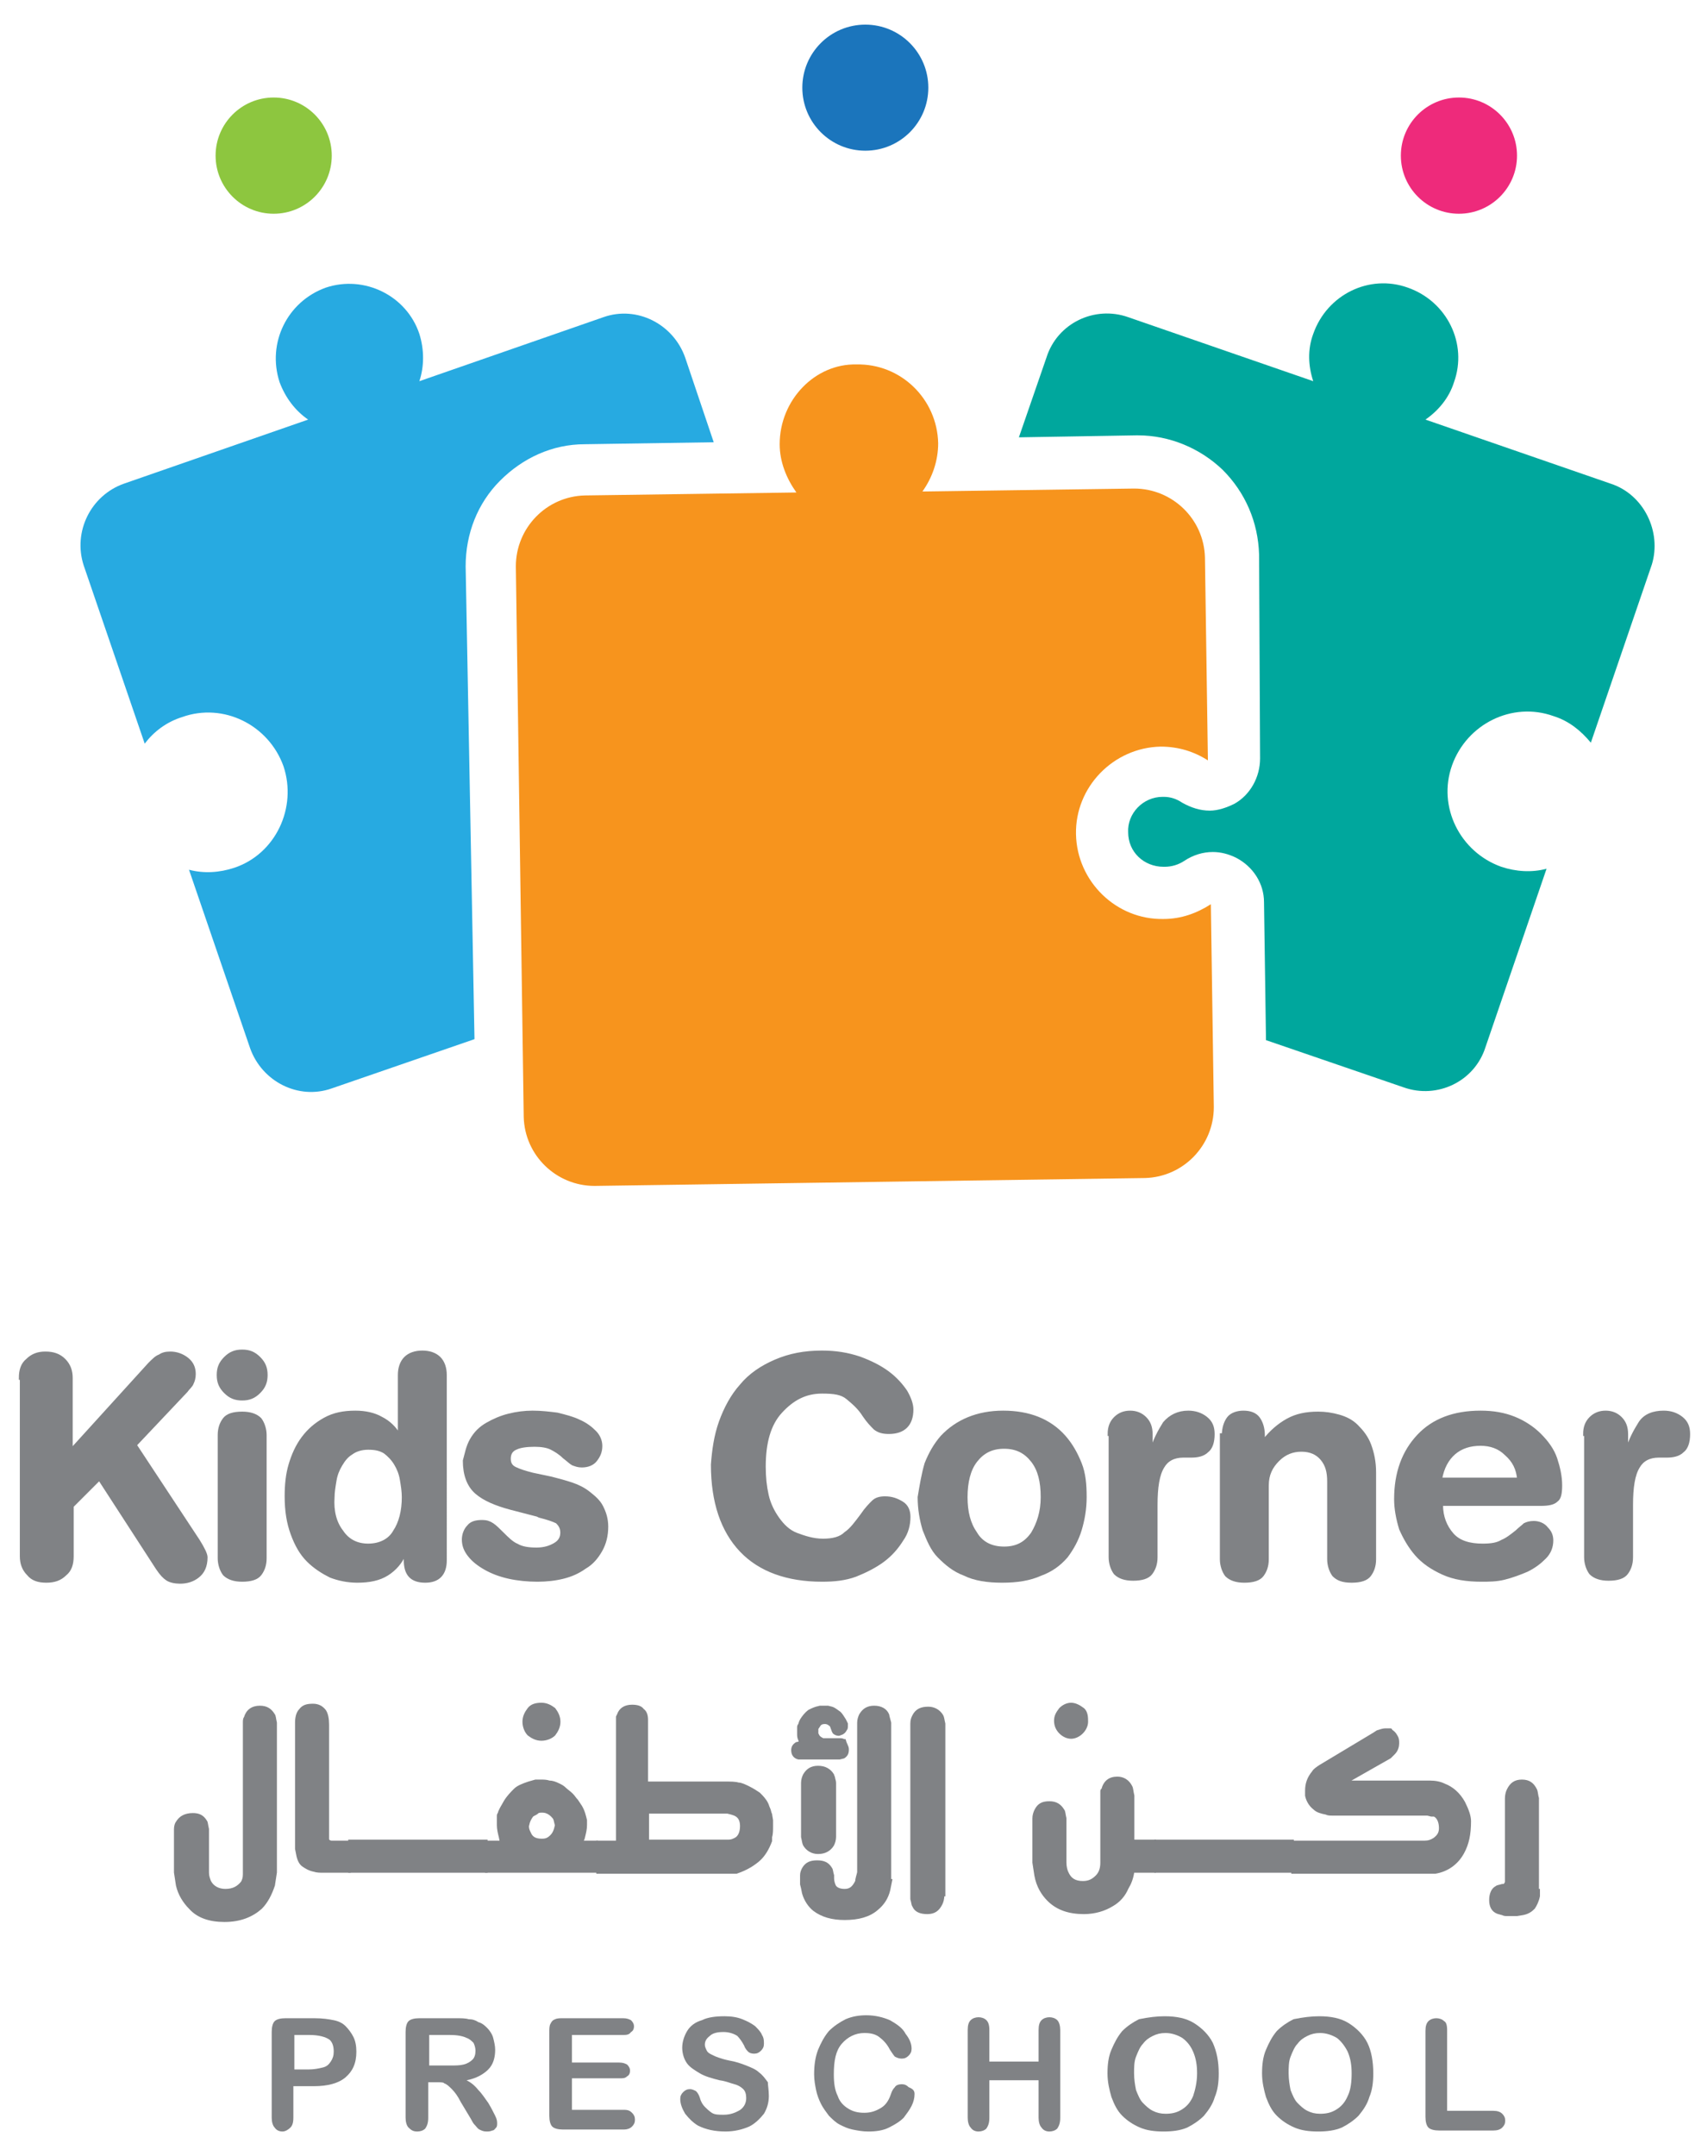 <?xml version="1.0" encoding="utf-8"?>
<!-- Generator: Adobe Illustrator 22.0.0, SVG Export Plug-In . SVG Version: 6.00 Build 0)  -->
<svg version="1.1" id="Layer_1" xmlns="http://www.w3.org/2000/svg" xmlns:xlink="http://www.w3.org/1999/xlink" x="0px" y="0px"
	 viewBox="0 0 173.5 218.9" style="enable-background:new 0 0 173.5 218.9;" xml:space="preserve">
<style type="text/css">
	.st0{fill:#EE2A7B;}
	.st1{fill:#8DC63F;}
	.st2{fill:#808285;stroke:#808285;stroke-width:0.258;stroke-miterlimit:10;}
	.st3{fill:#808285;}
	.st4{fill:#1B75BC;}
	.st5{fill:#F7941D;}
	.st6{fill:#00A79D;}
	.st7{fill:#808285;stroke:#808285;stroke-width:0.369;stroke-miterlimit:10;}
	.st8{fill:#27AAE1;}
</style>
<g>
	<circle class="st0" cx="148.2" cy="15.8" r="5.9"/>
	<ellipse class="st1" cx="27.8" cy="15.8" rx="5.9" ry="5.9"/>
	<g>
		<g>
			<path class="st2" d="M28,190.1l-0.2,1.3c-0.3,0.9-0.7,1.7-1.3,2.3c-0.9,0.8-2.1,1.3-3.7,1.3c-1.5,0-2.7-0.4-3.5-1.3
				c-0.6-0.6-1.1-1.4-1.3-2.3l-0.2-1.3v-4.4c0-0.3,0.1-0.6,0.2-0.7c0.3-0.5,0.8-0.8,1.6-0.8c0.6,0,1,0.2,1.3,0.7
				c0.1,0.1,0.1,0.4,0.2,0.8v4.4c0,0.4,0.1,0.6,0.2,0.9c0.3,0.6,0.9,0.9,1.6,0.9c0.8,0,1.3-0.3,1.7-0.8c0.1-0.2,0.2-0.4,0.2-0.8
				v-15.4c0-0.2,0-0.4,0.1-0.5c0.2-0.7,0.7-1.1,1.5-1.1c0.7,0,1.1,0.3,1.4,0.8c0.1,0.1,0.1,0.4,0.2,0.8v0V190.1z"/>
			<path class="st2" d="M35.5,190h-2.3h-0.1l-0.2,0c-0.4,0-0.7,0-1-0.1c-0.5-0.1-0.8-0.3-1.1-0.5c-0.3-0.2-0.5-0.6-0.6-1.2l-0.1-0.5
				l0-0.6V187l0-0.1v-12c0-0.5,0.1-1,0.4-1.3c0.3-0.4,0.7-0.5,1.3-0.5c0.5,0,0.9,0.2,1.2,0.6c0.2,0.3,0.3,0.8,0.3,1.4v11.3l0,0.3
				c0,0.1,0,0.1,0.1,0.2c0,0,0.1,0.1,0.3,0.1l0.3,0h1.5V190z"/>
			<path class="st2" d="M35.5,190v-3.1l13.9,0v3.1L35.5,190z"/>
			<path class="st2" d="M60.7,190H49.4V187h1.5l-0.1-0.5c-0.1-0.4-0.2-0.8-0.2-1.2l0-0.6c0-0.1,0-0.2,0-0.3c0-0.1,0-0.2,0.1-0.3
				c0-0.1,0.1-0.3,0.2-0.5l0.4-0.7c0.3-0.5,0.7-0.9,1-1.2c0.3-0.3,0.8-0.5,1.4-0.7l0.7-0.2l0.2,0l0.3,0c0.3,0,0.6,0,0.9,0.1
				c0.3,0,0.6,0.1,1,0.3c0.2,0.1,0.4,0.2,0.6,0.4c0.2,0.2,0.4,0.3,0.7,0.6c0.2,0.2,0.3,0.4,0.5,0.6l0.4,0.6c0.3,0.5,0.4,1,0.5,1.4
				l0,0.5c0,0.4-0.1,0.8-0.2,1.2c0,0.1-0.1,0.3-0.2,0.5h1.5V190z M56.8,174.8c0,0.5-0.2,0.9-0.5,1.3c-0.3,0.3-0.8,0.5-1.3,0.5
				c-0.5,0-0.9-0.2-1.3-0.5c-0.3-0.3-0.5-0.8-0.5-1.3c0-0.5,0.2-0.9,0.5-1.3c0.3-0.4,0.8-0.5,1.3-0.5c0.5,0,0.9,0.2,1.3,0.5
				C56.6,173.9,56.8,174.3,56.8,174.8z M56.5,185.3c-0.1-0.3-0.1-0.5-0.2-0.7c-0.3-0.4-0.7-0.7-1.2-0.7c-0.2,0-0.4,0-0.5,0.1
				s-0.3,0.2-0.5,0.3c-0.1,0.1-0.3,0.4-0.4,0.7l-0.1,0.4c0,0.3,0.1,0.5,0.2,0.7c0.2,0.5,0.6,0.7,1.2,0.7c0.2,0,0.4,0,0.6-0.1
				c0.2-0.1,0.3-0.2,0.4-0.3c0.2-0.2,0.3-0.4,0.4-0.7L56.5,185.3z"/>
			<path class="st2" d="M78.3,186.9c-0.3,0.8-0.7,1.5-1.3,2c-0.6,0.5-1.3,0.9-2.2,1.2H60.7V187h2v-6l0-6.4l0-0.3l0.1-0.2
				c0.2-0.6,0.7-0.9,1.4-0.9c0.5,0,0.9,0.1,1.1,0.4c0.3,0.2,0.4,0.6,0.4,1v6.4h7.9c0.6,0,1.1,0,1.4,0.1c0.3,0,0.7,0.2,1.1,0.4
				c0.4,0.2,0.7,0.4,1,0.6c0.3,0.3,0.6,0.6,0.8,1c0.1,0.2,0.1,0.3,0.2,0.5c0.1,0.2,0.1,0.4,0.2,0.6l0.1,0.6l0,0.6
				c0,0.4,0,0.8-0.1,1.1l0,0.2L78.3,186.9z M75.3,185.4c0-0.6-0.2-1-0.7-1.2l-0.3-0.1l-0.4-0.1h-8.1v2.9h8.2c0.3,0,0.5-0.1,0.7-0.2
				C75.1,186.5,75.3,186,75.3,185.4z"/>
			<path class="st2" d="M86.1,177.6c0,0.4-0.1,0.6-0.4,0.8l-0.4,0.1h-3.9l-0.3,0c-0.4-0.1-0.6-0.4-0.6-0.8c0-0.3,0.1-0.5,0.4-0.7
				l0.4-0.1l-0.1-0.3c-0.1-0.2-0.1-0.4-0.1-0.6l0-0.3c0,0,0-0.1,0-0.1c0,0,0-0.1,0-0.2c0-0.1,0-0.2,0.1-0.3l0.1-0.3l0.1-0.2
				c0.2-0.3,0.4-0.6,0.8-0.9c0.2-0.1,0.4-0.2,0.7-0.3l0.4-0.1l0.4,0l0.2,0l0.2,0l0.4,0.1c0.3,0.1,0.5,0.3,0.8,0.5
				c0.2,0.2,0.3,0.4,0.5,0.7l0.2,0.4l0,0.2c0,0.2,0,0.3-0.1,0.4c-0.1,0.2-0.2,0.3-0.4,0.4c-0.1,0-0.2,0.1-0.3,0.1
				c-0.2,0-0.4-0.1-0.5-0.2l-0.1-0.2l0,0c0-0.1-0.1-0.2-0.1-0.3c-0.1-0.2-0.1-0.3-0.2-0.3c-0.1-0.1-0.3-0.2-0.5-0.2
				c-0.3,0-0.5,0.1-0.6,0.3l-0.2,0.3l0,0.1l0,0.1c0,0.1,0,0.2,0,0.3l0.1,0.2c0.1,0.2,0.3,0.3,0.5,0.4l0.1,0l1.7,0
				c0.2,0,0.3,0.1,0.4,0.1C85.9,177.1,86.1,177.3,86.1,177.6z M90.5,190.9l-0.2,1c-0.2,0.8-0.6,1.4-1.2,1.9c-0.8,0.7-1.9,1-3.3,1
				c-1.3,0-2.3-0.3-3.1-0.9c-0.5-0.4-0.9-1-1.1-1.7l-0.1-0.5l-0.1-0.4v-0.9c0-0.3,0.1-0.5,0.2-0.7c0.3-0.5,0.7-0.7,1.4-0.7
				c0.7,0,1.1,0.2,1.4,0.7c0.1,0.1,0.1,0.4,0.2,0.7l0,0.1l0,0.2c0,0.3,0.1,0.6,0.2,0.8c0.2,0.3,0.6,0.4,1,0.4c0.6,0,0.9-0.3,1.2-0.9
				c0-0.2,0.1-0.5,0.2-0.9v-15.2c0-0.3,0.1-0.6,0.2-0.8c0.3-0.5,0.7-0.8,1.4-0.8c0.7,0,1.2,0.3,1.4,0.8c0,0.1,0.1,0.4,0.2,0.8V190
				V190.9z M84.8,186.5c0,0.3-0.1,0.6-0.2,0.8c-0.3,0.5-0.8,0.8-1.5,0.8c-0.6,0-1.1-0.3-1.4-0.8c-0.1-0.2-0.1-0.4-0.2-0.8l0-5.5
				c0-0.3,0.1-0.6,0.2-0.8c0.3-0.5,0.7-0.8,1.4-0.8c0.7,0,1.2,0.3,1.5,0.8c0,0.1,0.1,0.2,0.1,0.3c0,0.1,0.1,0.3,0.1,0.5L84.8,186.5z
				"/>
			<path class="st2" d="M95.8,192.4c0,0.4-0.1,0.7-0.2,0.9c-0.3,0.6-0.7,0.9-1.4,0.9c-0.7,0-1.2-0.2-1.4-0.7
				c-0.1-0.1-0.1-0.4-0.2-0.7v-0.3V175c0-0.4,0.1-0.6,0.2-0.8c0.3-0.6,0.8-0.8,1.5-0.8c0.6,0,1.1,0.3,1.4,0.8
				c0.1,0.2,0.1,0.4,0.2,0.8V192.4z"/>
			<path class="st2" d="M117.4,190h-2.3c-0.1,0.7-0.3,1.2-0.6,1.7c-0.3,0.7-0.8,1.3-1.5,1.7c-0.8,0.5-1.8,0.8-2.9,0.8
				c-1.5,0-2.7-0.4-3.6-1.3c-0.6-0.6-1.1-1.4-1.3-2.5l-0.2-1.3v-4.5c0-0.3,0.1-0.6,0.2-0.8c0.3-0.6,0.7-0.8,1.4-0.8
				c0.7,0,1.1,0.3,1.4,0.8c0.1,0.1,0.1,0.4,0.2,0.8v4.5c0,0.4,0.1,0.8,0.2,1c0.3,0.7,0.8,1,1.6,1c0.6,0,1-0.2,1.4-0.6
				c0.4-0.4,0.5-0.9,0.5-1.4v-6.9c0-0.1,0-0.2,0-0.3c0-0.1,0-0.2,0.1-0.2c0.2-0.8,0.7-1.2,1.5-1.2c0.6,0,1.1,0.3,1.4,0.9
				c0.1,0.2,0.1,0.5,0.2,0.9v2.3v2.3h2.2V190z M110.4,174.8c0,0.4-0.2,0.8-0.5,1.1c-0.3,0.3-0.7,0.5-1.1,0.5c-0.4,0-0.8-0.2-1.1-0.5
				c-0.3-0.3-0.5-0.7-0.5-1.2s0.2-0.8,0.5-1.2c0.3-0.3,0.7-0.5,1.1-0.5c0.4,0,0.8,0.2,1.2,0.5S110.4,174.4,110.4,174.8z"/>
			<path class="st2" d="M117.4,190v-3.1l13.9,0v3.1L117.4,190z"/>
			<path class="st2" d="M149.3,184.9c0,1.3-0.2,2.3-0.7,3.2c-0.6,1.1-1.6,1.8-2.8,2h-14.5V187h13.4c0.4,0,0.7-0.1,1-0.3
				c0.4-0.3,0.6-0.6,0.6-1.1c0-0.6-0.2-1.1-0.6-1.3l-0.3,0l-0.4-0.1h-9.7c-0.2,0-0.4,0-0.6-0.1c-0.5-0.1-0.9-0.2-1.2-0.5
				c-0.4-0.3-0.7-0.8-0.8-1.3l0-0.5c0-0.7,0.2-1.3,0.7-1.9c0.1-0.2,0.4-0.4,0.7-0.6l5.5-3.3l0.3-0.2c0.3-0.1,0.6-0.2,0.8-0.2l0.3,0
				c0,0,0.1,0,0.2,0s0.1,0,0.1,0.1c0.2,0.1,0.4,0.3,0.5,0.5c0.2,0.3,0.2,0.5,0.2,0.8c0,0.3-0.1,0.7-0.4,1c-0.1,0.1-0.2,0.2-0.4,0.4
				l-4.4,2.5h8.2l0.2,0c0.6,0,1.1,0.1,1.5,0.3c0.8,0.3,1.5,0.9,2,1.8C149.1,183.8,149.3,184.4,149.3,184.9z"/>
			<path class="st2" d="M156.3,191.9v0.1c0,0.1,0,0.1,0,0.2l0,0.3c-0.1,0.5-0.3,0.9-0.5,1.2c-0.3,0.3-0.6,0.5-1.1,0.6l-0.6,0.1h-1
				c-0.2,0-0.3,0-0.5-0.1c-0.1,0-0.3-0.1-0.4-0.1c-0.6-0.2-0.8-0.7-0.8-1.3c0-0.6,0.2-1.1,0.6-1.3c0.1-0.1,0.3-0.1,0.6-0.2
				c0.1,0,0.1,0,0.1,0c0.1,0,0.2-0.1,0.2-0.1l0.1-0.2l0-0.2v-8.3c0-0.4,0.1-0.7,0.2-0.9c0.3-0.6,0.7-0.9,1.4-0.9
				c0.7,0,1.1,0.3,1.4,0.9c0.1,0.2,0.1,0.5,0.2,0.9v-0.1V191.9z"/>
		</g>
	</g>
	<g>
		<g>
			<path class="st3" d="M31.9,211.8h-2.1v3.2c0,0.5-0.1,0.8-0.3,1c-0.2,0.2-0.5,0.4-0.8,0.4c-0.3,0-0.6-0.1-0.8-0.4
				c-0.2-0.2-0.3-0.6-0.3-1v-8.7c0-0.5,0.1-0.9,0.3-1.1c0.2-0.2,0.6-0.3,1.1-0.3h2.9c0.9,0,1.5,0.1,2,0.2c0.5,0.1,0.9,0.3,1.2,0.6
				c0.3,0.3,0.6,0.7,0.8,1.1c0.2,0.4,0.3,0.9,0.3,1.5c0,1.2-0.4,2-1.1,2.6S33.3,211.8,31.9,211.8z M31.4,206.6h-1.5v3.5h1.5
				c0.5,0,1-0.1,1.4-0.2c0.4-0.1,0.6-0.3,0.8-0.6c0.2-0.3,0.3-0.6,0.3-1c0-0.5-0.1-0.9-0.4-1.2C33.1,206.8,32.4,206.6,31.4,206.6z"
				/>
			<path class="st3" d="M44.3,211.4h-0.8v3.6c0,0.5-0.1,0.8-0.3,1.1c-0.2,0.2-0.5,0.3-0.8,0.3c-0.4,0-0.6-0.1-0.9-0.4
				c-0.2-0.2-0.3-0.6-0.3-1v-8.7c0-0.5,0.1-0.9,0.3-1.1c0.2-0.2,0.6-0.3,1.1-0.3h3.7c0.5,0,1,0,1.3,0.1c0.4,0,0.7,0.1,1,0.3
				c0.4,0.1,0.7,0.4,0.9,0.6s0.5,0.6,0.6,1c0.1,0.4,0.2,0.8,0.2,1.2c0,0.8-0.2,1.5-0.7,2c-0.5,0.5-1.2,0.9-2.2,1.1
				c0.4,0.2,0.8,0.5,1.2,1c0.4,0.4,0.7,0.9,1,1.3c0.3,0.5,0.5,0.9,0.7,1.3c0.2,0.4,0.2,0.6,0.2,0.8c0,0.1,0,0.3-0.1,0.4
				c-0.1,0.1-0.2,0.3-0.4,0.3c-0.2,0.1-0.4,0.1-0.6,0.1c-0.3,0-0.5-0.1-0.7-0.2c-0.2-0.1-0.3-0.3-0.5-0.5s-0.3-0.5-0.5-0.8l-0.9-1.5
				c-0.3-0.6-0.6-1-0.9-1.3c-0.3-0.3-0.5-0.5-0.8-0.6C45.1,211.4,44.7,211.4,44.3,211.4z M45.7,206.6h-2.1v3.1h2.1
				c0.6,0,1,0,1.4-0.1c0.4-0.1,0.7-0.3,0.9-0.5c0.2-0.2,0.3-0.5,0.3-0.9c0-0.3-0.1-0.6-0.2-0.8c-0.2-0.2-0.4-0.4-0.7-0.5
				C47,206.7,46.4,206.6,45.7,206.6z"/>
			<path class="st3" d="M63.3,206.6h-5.2v2.8h4.8c0.4,0,0.6,0.1,0.8,0.2c0.2,0.2,0.3,0.4,0.3,0.6c0,0.3-0.1,0.5-0.3,0.6
				c-0.2,0.2-0.4,0.2-0.8,0.2h-4.8v3.2h5.3c0.4,0,0.6,0.1,0.8,0.3c0.2,0.2,0.3,0.4,0.3,0.7c0,0.3-0.1,0.5-0.3,0.7
				c-0.2,0.2-0.5,0.3-0.8,0.3h-6.2c-0.5,0-0.9-0.1-1.1-0.3c-0.2-0.2-0.3-0.6-0.3-1.1v-8.5c0-0.3,0-0.6,0.1-0.8
				c0.1-0.2,0.2-0.4,0.5-0.5c0.2-0.1,0.5-0.1,0.8-0.1h6.1c0.4,0,0.6,0.1,0.8,0.2c0.2,0.2,0.3,0.4,0.3,0.6c0,0.3-0.1,0.5-0.3,0.6
				C63.9,206.6,63.6,206.6,63.3,206.6z"/>
			<path class="st3" d="M78.1,212.8c0,0.7-0.2,1.3-0.5,1.8c-0.4,0.5-0.9,1-1.5,1.3c-0.7,0.3-1.5,0.5-2.4,0.5c-1.1,0-2-0.2-2.8-0.6
				c-0.5-0.3-0.9-0.7-1.3-1.2c-0.3-0.5-0.5-1-0.5-1.5c0-0.3,0.1-0.5,0.3-0.7c0.2-0.2,0.4-0.3,0.7-0.3c0.2,0,0.4,0.1,0.6,0.2
				c0.2,0.2,0.3,0.4,0.4,0.7c0.1,0.4,0.3,0.7,0.5,0.9c0.2,0.2,0.4,0.4,0.7,0.6c0.3,0.2,0.7,0.2,1.2,0.2c0.7,0,1.2-0.2,1.7-0.5
				c0.4-0.3,0.6-0.7,0.6-1.2c0-0.4-0.1-0.7-0.3-0.9c-0.2-0.2-0.5-0.4-0.9-0.5c-0.4-0.1-0.8-0.3-1.5-0.4c-0.8-0.2-1.5-0.4-2-0.7
				c-0.5-0.3-1-0.6-1.3-1c-0.3-0.4-0.5-1-0.5-1.6c0-0.6,0.2-1.2,0.5-1.7c0.3-0.5,0.8-0.9,1.5-1.1c0.6-0.3,1.4-0.4,2.3-0.4
				c0.7,0,1.3,0.1,1.8,0.3c0.5,0.2,0.9,0.4,1.3,0.7c0.3,0.3,0.6,0.6,0.7,0.9c0.2,0.3,0.2,0.6,0.2,0.9c0,0.3-0.1,0.5-0.3,0.7
				c-0.2,0.2-0.4,0.3-0.7,0.3c-0.3,0-0.5-0.1-0.6-0.2c-0.1-0.1-0.3-0.3-0.4-0.6c-0.2-0.4-0.5-0.8-0.7-1c-0.3-0.2-0.8-0.4-1.4-0.4
				c-0.6,0-1.1,0.1-1.4,0.4c-0.4,0.3-0.5,0.6-0.5,0.9c0,0.2,0.1,0.4,0.2,0.6c0.1,0.2,0.3,0.3,0.5,0.4s0.4,0.2,0.7,0.3
				s0.6,0.2,1.1,0.3c0.6,0.1,1.2,0.3,1.7,0.5c0.5,0.2,1,0.4,1.3,0.7c0.4,0.3,0.6,0.6,0.9,1C78,211.7,78.1,212.2,78.1,212.8z"/>
			<path class="st3" d="M92.9,212.6c0,0.4-0.1,0.8-0.3,1.2c-0.2,0.4-0.5,0.8-0.8,1.2c-0.4,0.4-0.9,0.7-1.5,1
				c-0.6,0.3-1.3,0.4-2.1,0.4c-0.6,0-1.1-0.1-1.6-0.2c-0.5-0.1-0.9-0.3-1.3-0.5c-0.4-0.2-0.8-0.6-1.1-0.9c-0.3-0.4-0.6-0.8-0.8-1.2
				c-0.2-0.4-0.4-0.9-0.5-1.4c-0.1-0.5-0.2-1-0.2-1.6c0-0.9,0.1-1.7,0.4-2.5c0.3-0.7,0.6-1.3,1.1-1.9c0.5-0.5,1.1-0.9,1.7-1.2
				c0.7-0.3,1.4-0.4,2.1-0.4c0.9,0,1.7,0.2,2.4,0.5c0.7,0.4,1.3,0.8,1.6,1.4c0.4,0.5,0.6,1,0.6,1.5c0,0.3-0.1,0.5-0.3,0.7
				c-0.2,0.2-0.4,0.3-0.7,0.3c-0.3,0-0.5-0.1-0.7-0.2c-0.1-0.1-0.3-0.4-0.5-0.7c-0.3-0.6-0.7-1-1.1-1.3c-0.4-0.3-0.9-0.4-1.5-0.4
				c-0.9,0-1.7,0.4-2.3,1.1c-0.6,0.7-0.8,1.7-0.8,3.1c0,0.9,0.1,1.6,0.4,2.2c0.2,0.6,0.6,1,1.1,1.3s1,0.4,1.6,0.4
				c0.7,0,1.2-0.2,1.7-0.5c0.5-0.3,0.8-0.8,1-1.4c0.1-0.3,0.2-0.5,0.4-0.7c0.1-0.2,0.4-0.3,0.7-0.3c0.3,0,0.5,0.1,0.7,0.3
				C92.8,212.1,92.9,212.3,92.9,212.6z"/>
			<path class="st3" d="M100.5,206.1v3.2h5v-3.2c0-0.5,0.1-0.8,0.3-1c0.2-0.2,0.5-0.3,0.8-0.3c0.3,0,0.6,0.1,0.8,0.3
				c0.2,0.2,0.3,0.6,0.3,1v8.9c0,0.5-0.1,0.8-0.3,1.1c-0.2,0.2-0.5,0.3-0.8,0.3c-0.3,0-0.6-0.1-0.8-0.4c-0.2-0.2-0.3-0.6-0.3-1v-3.8
				h-5v3.8c0,0.5-0.1,0.8-0.3,1.1c-0.2,0.2-0.5,0.3-0.8,0.3c-0.3,0-0.6-0.1-0.8-0.4c-0.2-0.2-0.3-0.6-0.3-1v-8.9
				c0-0.5,0.1-0.8,0.3-1c0.2-0.2,0.5-0.3,0.8-0.3c0.3,0,0.6,0.1,0.8,0.3C100.4,205.3,100.5,205.6,100.5,206.1z"/>
			<path class="st3" d="M118.3,204.7c1.2,0,2.2,0.2,3,0.7c0.8,0.5,1.5,1.2,1.9,2c0.4,0.9,0.6,1.9,0.6,3.1c0,0.9-0.1,1.7-0.4,2.4
				c-0.2,0.7-0.6,1.3-1.1,1.9c-0.5,0.5-1.1,0.9-1.7,1.2c-0.7,0.3-1.5,0.4-2.4,0.4c-0.9,0-1.7-0.1-2.4-0.4c-0.7-0.3-1.3-0.7-1.8-1.2
				c-0.5-0.5-0.8-1.1-1.1-1.9c-0.2-0.7-0.4-1.5-0.4-2.4c0-0.9,0.1-1.7,0.4-2.4c0.3-0.7,0.6-1.3,1.1-1.9c0.5-0.5,1.1-0.9,1.7-1.2
				C116.7,204.8,117.5,204.7,118.3,204.7z M121.6,210.5c0-0.8-0.1-1.5-0.4-2.2s-0.7-1.1-1.1-1.4c-0.5-0.3-1.1-0.5-1.7-0.5
				c-0.5,0-0.9,0.1-1.3,0.3c-0.4,0.2-0.7,0.4-1,0.8c-0.3,0.3-0.5,0.8-0.7,1.3c-0.2,0.5-0.2,1.1-0.2,1.7c0,0.6,0.1,1.2,0.2,1.7
				c0.2,0.5,0.4,1,0.7,1.3c0.3,0.3,0.6,0.6,1,0.8c0.4,0.2,0.8,0.3,1.3,0.3c0.6,0,1.1-0.1,1.6-0.4c0.5-0.3,0.9-0.7,1.2-1.4
				C121.4,212.2,121.6,211.4,121.6,210.5z"/>
			<path class="st3" d="M134,204.7c1.2,0,2.2,0.2,3,0.7c0.8,0.5,1.5,1.2,1.9,2s0.6,1.9,0.6,3.1c0,0.9-0.1,1.7-0.4,2.4
				c-0.2,0.7-0.6,1.3-1.1,1.9c-0.5,0.5-1.1,0.9-1.7,1.2c-0.7,0.3-1.5,0.4-2.4,0.4c-0.9,0-1.7-0.1-2.4-0.4c-0.7-0.3-1.3-0.7-1.8-1.2
				c-0.5-0.5-0.8-1.1-1.1-1.9c-0.2-0.7-0.4-1.5-0.4-2.4c0-0.9,0.1-1.7,0.4-2.4c0.3-0.7,0.6-1.3,1.1-1.9c0.5-0.5,1.1-0.9,1.7-1.2
				C132.4,204.8,133.2,204.7,134,204.7z M137.3,210.5c0-0.8-0.1-1.5-0.4-2.2c-0.3-0.6-0.7-1.1-1.1-1.4c-0.5-0.3-1.1-0.5-1.7-0.5
				c-0.5,0-0.9,0.1-1.3,0.3c-0.4,0.2-0.7,0.4-1,0.8c-0.3,0.3-0.5,0.8-0.7,1.3c-0.2,0.5-0.2,1.1-0.2,1.7c0,0.6,0.1,1.2,0.2,1.7
				c0.2,0.5,0.4,1,0.7,1.3c0.3,0.3,0.6,0.6,1,0.8c0.4,0.2,0.8,0.3,1.3,0.3c0.6,0,1.1-0.1,1.6-0.4c0.5-0.3,0.9-0.7,1.2-1.4
				C137.2,212.2,137.3,211.4,137.3,210.5z"/>
			<path class="st3" d="M147,206.1v8.2h4.7c0.4,0,0.7,0.1,0.9,0.3c0.2,0.2,0.3,0.4,0.3,0.7c0,0.3-0.1,0.5-0.3,0.7
				c-0.2,0.2-0.5,0.3-0.9,0.3h-5.5c-0.5,0-0.9-0.1-1.1-0.3c-0.2-0.2-0.3-0.6-0.3-1.1v-8.7c0-0.5,0.1-0.8,0.3-1
				c0.2-0.2,0.5-0.3,0.8-0.3c0.3,0,0.6,0.1,0.8,0.3C146.9,205.3,147,205.6,147,206.1z"/>
		</g>
	</g>
	<circle class="st4" cx="87.9" cy="8.9" r="6.4"/>
	<path class="st5" d="M79.2,45.1c0,1.8,0.7,3.5,1.7,4.9l-21.5,0.3c-3.9,0.1-7,3.3-7,7.2l0.8,55.9c0.1,3.9,3.3,7,7.2,7l55.9-0.8
		c3.9-0.1,7-3.3,7-7.2l-0.3-20.6c-1.4,0.9-3,1.5-4.8,1.5c-4.8,0.1-8.8-3.8-8.9-8.6c-0.1-4.8,3.8-8.8,8.6-8.9c1.8,0,3.4,0.5,4.8,1.4
		l-0.3-20.6c-0.1-3.9-3.3-7-7.2-7l-21.5,0.3c1-1.4,1.6-3.1,1.6-4.9c-0.1-4.5-3.8-8.1-8.3-8C82.8,36.9,79.2,40.6,79.2,45.1z"/>
	<g>
		<path class="st6" d="M163.6,49.1l-18.8-6.5c1.3-0.9,2.4-2.2,2.9-3.8c1.4-3.9-0.7-8.2-4.7-9.6c-3.9-1.4-8.2,0.7-9.6,4.7
			c-0.6,1.6-0.5,3.3,0,4.8l-18.8-6.5c-3.4-1.2-7.2,0.6-8.3,4.1l-2.8,8.1l11.9-0.2c0.1,0,0.1,0,0.2,0c3.2,0,6.3,1.3,8.6,3.5
			c2.3,2.3,3.6,5.3,3.7,8.6L128,77c0,1.9-1,3.7-2.6,4.6c-0.8,0.4-1.7,0.7-2.5,0.7c-1,0-1.9-0.3-2.8-0.8c-0.6-0.4-1.2-0.6-1.9-0.6
			l-0.1,0c-2,0-3.6,1.7-3.5,3.6c0,2,1.6,3.5,3.6,3.5l0.1,0c0.7,0,1.4-0.2,2-0.6c0.9-0.6,1.9-0.9,2.9-0.9c0.8,0,1.6,0.2,2.4,0.6
			c1.7,0.9,2.8,2.6,2.8,4.5l0.2,14l14,4.8c3.4,1.2,7.2-0.6,8.3-4.1l6.2-18.1c-1.5,0.4-3.1,0.3-4.6-0.2c-4.2-1.5-6.5-6.1-5-10.3
			c1.5-4.2,6.1-6.5,10.3-5c1.6,0.5,2.8,1.5,3.8,2.7l6.2-18.1C168.8,54,167,50.2,163.6,49.1z"/>
	</g>
	<g>
		<path class="st7" d="M2.1,139.9c0-0.8,0.2-1.4,0.7-1.8c0.5-0.5,1.1-0.7,1.8-0.7c0.8,0,1.4,0.2,1.9,0.7c0.5,0.5,0.7,1.1,0.7,1.8
			v7.4l8-8.8c0.4-0.4,0.7-0.7,1-0.8c0.3-0.2,0.6-0.3,1.1-0.3c0.6,0,1.2,0.2,1.7,0.6c0.5,0.4,0.7,0.9,0.7,1.5c0,0.4-0.1,0.7-0.2,0.9
			c-0.1,0.3-0.4,0.5-0.6,0.8l-5.2,5.5l6.2,9.4l0.2,0.3c0.5,0.8,0.8,1.4,0.8,1.7c0,0.9-0.3,1.5-0.8,1.9c-0.5,0.4-1.1,0.6-1.8,0.6
			c-0.5,0-1-0.1-1.3-0.3c-0.3-0.2-0.6-0.5-1-1.1l-5.9-9.1l-2.8,2.8v5.1c0,0.8-0.2,1.4-0.7,1.8c-0.5,0.5-1.1,0.7-1.9,0.7
			c-0.8,0-1.4-0.2-1.8-0.7c-0.5-0.5-0.7-1.1-0.7-1.8V139.9z"/>
		<path class="st7" d="M22.9,137.9c0.5-0.5,1-0.7,1.7-0.7c0.7,0,1.2,0.2,1.7,0.7c0.5,0.5,0.7,1,0.7,1.7s-0.2,1.2-0.7,1.7
			c-0.5,0.5-1,0.7-1.7,0.7c-0.7,0-1.2-0.2-1.7-0.7c-0.5-0.5-0.7-1-0.7-1.7S22.4,138.4,22.9,137.9z M22.3,145.7
			c0-0.7,0.2-1.2,0.5-1.6c0.3-0.4,0.9-0.6,1.8-0.6c0.8,0,1.4,0.2,1.8,0.6c0.3,0.4,0.5,1,0.5,1.6v12.5c0,0.7-0.2,1.2-0.5,1.6
			c-0.3,0.4-0.9,0.6-1.8,0.6c-0.8,0-1.4-0.2-1.8-0.6c-0.3-0.4-0.5-1-0.5-1.6V145.7z"/>
		<path class="st7" d="M45.2,158.4c0,1.4-0.7,2.1-2,2.1c-1.4,0-2-0.7-2-2.1v-0.7h-0.1c-0.4,0.9-1,1.6-1.8,2.1s-1.8,0.7-3,0.7
			c-1,0-1.9-0.2-2.7-0.5c-0.8-0.4-1.6-0.9-2.3-1.6c-0.7-0.7-1.2-1.6-1.6-2.7c-0.4-1.1-0.6-2.3-0.6-3.8c0-1.1,0.1-2.2,0.4-3.2
			c0.3-1,0.7-1.9,1.3-2.7c0.6-0.8,1.3-1.4,2.2-1.9c0.9-0.5,1.9-0.7,3.1-0.7c1,0,1.9,0.2,2.6,0.6c0.8,0.4,1.4,1,1.8,1.7h0.1v-6.1
			c0-0.7,0.2-1.3,0.6-1.7c0.4-0.4,1-0.6,1.7-0.6c0.7,0,1.3,0.2,1.7,0.6c0.4,0.4,0.6,1,0.6,1.7V158.4z M34.7,155.5
			c0.6,0.9,1.5,1.4,2.7,1.4c1.2,0,2.2-0.5,2.7-1.4c0.6-0.9,0.9-2.1,0.9-3.5c0-0.6-0.1-1.2-0.2-1.8c-0.1-0.6-0.3-1.1-0.6-1.6
			c-0.3-0.5-0.7-0.9-1.1-1.2c-0.5-0.3-1-0.4-1.7-0.4c-0.7,0-1.3,0.2-1.7,0.5c-0.5,0.3-0.8,0.7-1.1,1.2c-0.3,0.5-0.5,1-0.6,1.6
			s-0.2,1.2-0.2,1.7C33.7,153.4,34,154.6,34.7,155.5z"/>
		<path class="st7" d="M47.9,146.2c0.4-0.7,0.9-1.2,1.6-1.6c0.7-0.4,1.4-0.7,2.2-0.9c0.8-0.2,1.6-0.3,2.4-0.3c0.9,0,1.7,0.1,2.5,0.2
			c0.8,0.2,1.6,0.4,2.2,0.7c0.7,0.3,1.2,0.7,1.6,1.1c0.4,0.4,0.6,0.9,0.6,1.4c0,0.6-0.2,1-0.5,1.4c-0.3,0.4-0.8,0.6-1.4,0.6
			c-0.4,0-0.6-0.1-0.9-0.2c-0.2-0.1-0.5-0.4-0.9-0.7c-0.4-0.4-0.9-0.7-1.3-0.9c-0.4-0.2-1-0.3-1.7-0.3c-0.8,0-1.5,0.1-1.9,0.3
			c-0.5,0.2-0.7,0.6-0.7,1.1c0,0.5,0.2,0.8,0.6,1c0.4,0.2,1,0.4,1.8,0.6l1.9,0.4c0.8,0.2,1.5,0.4,2.1,0.6c0.6,0.2,1.2,0.5,1.7,0.9
			c0.5,0.4,1,0.8,1.3,1.4s0.5,1.2,0.5,2c0,0.9-0.2,1.7-0.6,2.4c-0.4,0.7-0.9,1.3-1.6,1.7c-0.7,0.5-1.4,0.8-2.2,1
			c-0.8,0.2-1.7,0.3-2.6,0.3c-1,0-2-0.1-2.9-0.3c-0.9-0.2-1.7-0.5-2.4-0.9c-0.7-0.4-1.2-0.8-1.6-1.3s-0.6-1-0.6-1.6
			c0-0.5,0.2-1,0.5-1.3c0.3-0.4,0.8-0.5,1.4-0.5c0.4,0,0.7,0.1,1,0.3c0.3,0.2,0.6,0.5,1,0.9c0.5,0.5,1,1,1.5,1.2
			c0.5,0.3,1.2,0.4,2,0.4c0.8,0,1.4-0.2,1.9-0.5c0.5-0.3,0.7-0.7,0.7-1.2c0-0.5-0.2-0.8-0.5-1.1c-0.4-0.2-1-0.4-1.8-0.6l-0.2-0.1
			l-2.7-0.7c-1.5-0.4-2.7-0.9-3.5-1.6c-0.8-0.7-1.2-1.8-1.2-3.2C47.4,147.6,47.5,146.9,47.9,146.2z"/>
		<path class="st7" d="M73.2,144.4c0.5-1.4,1.2-2.7,2.1-3.7c0.9-1.1,2.1-1.9,3.5-2.5c1.4-0.6,2.9-0.9,4.7-0.9c1.4,0,2.6,0.2,3.8,0.6
			c1.1,0.4,2.1,0.9,2.9,1.5s1.4,1.3,1.8,1.9c0.4,0.7,0.6,1.3,0.6,1.8c0,1.5-0.8,2.3-2.3,2.3c-0.6,0-1-0.1-1.4-0.4
			c-0.3-0.3-0.7-0.7-1.1-1.3c-0.5-0.8-1.1-1.3-1.7-1.8s-1.4-0.6-2.6-0.6c-1.7,0-3,0.7-4.2,2s-1.7,3.2-1.7,5.6c0,1.1,0.1,2,0.3,2.9
			c0.2,0.9,0.6,1.7,1.1,2.4c0.5,0.7,1.1,1.3,1.9,1.6s1.7,0.6,2.7,0.6c1,0,1.8-0.2,2.3-0.7c0.6-0.4,1.1-1.1,1.7-1.9
			c0.4-0.6,0.8-1,1.1-1.3c0.3-0.3,0.7-0.4,1.2-0.4c0.7,0,1.2,0.2,1.7,0.5s0.7,0.8,0.7,1.4c0,0.8-0.2,1.6-0.7,2.3
			c-0.5,0.8-1.1,1.5-1.9,2.1c-0.8,0.6-1.8,1.1-2.8,1.5c-1.1,0.4-2.2,0.5-3.4,0.5c-3.5,0-6.3-1-8.2-3c-1.9-2-2.9-4.9-2.9-8.7
			C72.5,147.3,72.7,145.8,73.2,144.4z"/>
		<path class="st7" d="M94.1,148.6c0.4-1,0.9-1.9,1.6-2.7c1.5-1.6,3.6-2.5,6.2-2.5c2.6,0,4.7,0.8,6.2,2.5c0.7,0.8,1.2,1.7,1.6,2.7
			c0.4,1,0.5,2.1,0.5,3.4c0,1.2-0.2,2.3-0.5,3.3c-0.3,1-0.8,1.9-1.4,2.7c-0.7,0.8-1.5,1.4-2.6,1.8c-1.1,0.5-2.4,0.7-3.9,0.7
			c-1.5,0-2.8-0.2-3.8-0.7c-1.1-0.4-1.9-1.1-2.6-1.8s-1.1-1.7-1.5-2.7c-0.3-1-0.5-2.1-0.5-3.3C93.6,150.8,93.8,149.6,94.1,148.6z
			 M99.1,155.7c0.6,1,1.6,1.5,2.9,1.5c1.3,0,2.2-0.5,2.9-1.5c0.6-1,1-2.2,1-3.7c0-1.6-0.3-2.8-1-3.7c-0.7-0.9-1.6-1.4-2.9-1.4
			c-1.3,0-2.2,0.5-2.9,1.4c-0.7,0.9-1,2.2-1,3.7C98.1,153.5,98.4,154.7,99.1,155.7z"/>
		<path class="st7" d="M112.7,145.6c0-0.7,0.2-1.2,0.6-1.6c0.4-0.4,0.9-0.6,1.5-0.6c0.6,0,1.1,0.2,1.5,0.6c0.4,0.4,0.6,0.9,0.6,1.6
			v1.7h0.1c0.3-1.1,0.8-2,1.3-2.8c0.6-0.7,1.4-1.1,2.4-1.1c0.7,0,1.3,0.2,1.8,0.6c0.5,0.4,0.7,0.9,0.7,1.6c0,0.8-0.2,1.4-0.6,1.7
			c-0.4,0.4-1,0.5-1.6,0.5h-0.8c-1,0-1.7,0.4-2.1,1.1c-0.5,0.8-0.7,2.1-0.7,3.9v5.3c0,0.7-0.2,1.2-0.5,1.6c-0.3,0.4-0.9,0.6-1.8,0.6
			c-0.8,0-1.4-0.2-1.8-0.6c-0.3-0.4-0.5-1-0.5-1.6V145.6z"/>
		<path class="st7" d="M124.3,145.7c0-0.7,0.2-1.3,0.5-1.7c0.3-0.4,0.9-0.6,1.5-0.6c0.7,0,1.2,0.2,1.5,0.6c0.3,0.4,0.5,1,0.5,1.7
			v0.6h0.1c0.7-0.9,1.5-1.6,2.4-2.1c0.9-0.5,1.9-0.7,3.1-0.7c0.7,0,1.4,0.1,2.1,0.3c0.7,0.2,1.3,0.5,1.8,1c0.5,0.5,1,1.1,1.3,1.9
			c0.3,0.8,0.5,1.7,0.5,2.8v8.8c0,0.7-0.2,1.2-0.5,1.6c-0.3,0.4-0.9,0.6-1.8,0.6s-1.4-0.2-1.8-0.6c-0.3-0.4-0.5-1-0.5-1.6v-7.9
			c0-1-0.2-1.7-0.7-2.3c-0.5-0.6-1.2-0.9-2.1-0.9c-0.9,0-1.7,0.3-2.4,1c-0.7,0.7-1.1,1.5-1.1,2.6v7.5c0,0.7-0.2,1.2-0.5,1.6
			c-0.3,0.4-0.9,0.6-1.8,0.6c-0.8,0-1.4-0.2-1.8-0.6c-0.3-0.4-0.5-1-0.5-1.6V145.7z"/>
		<path class="st7" d="M146.4,152.8c0,1.2,0.4,2.2,1.1,3c0.7,0.8,1.8,1.1,3.1,1.1c0.9,0,1.5-0.1,2-0.4c0.5-0.2,1-0.6,1.5-1
			c0.3-0.3,0.6-0.5,0.8-0.7c0.2-0.1,0.5-0.2,0.9-0.2c0.5,0,1,0.2,1.3,0.6c0.4,0.4,0.5,0.8,0.5,1.2c0,0.6-0.2,1.2-0.7,1.7
			c-0.5,0.5-1,0.9-1.8,1.3c-0.7,0.3-1.5,0.6-2.3,0.8c-0.8,0.2-1.6,0.2-2.3,0.2c-1.5,0-2.8-0.2-3.9-0.7c-1.1-0.5-2-1.1-2.7-1.9
			c-0.7-0.8-1.2-1.7-1.6-2.6c-0.3-1-0.5-2-0.5-3c0-2.7,0.8-4.8,2.3-6.4c1.5-1.6,3.6-2.4,6.3-2.4c1.3,0,2.4,0.2,3.4,0.6
			s1.9,1,2.6,1.7c0.7,0.7,1.3,1.5,1.6,2.4s0.5,1.8,0.5,2.7c0,0.8-0.1,1.3-0.4,1.5c-0.3,0.3-0.8,0.4-1.6,0.4H146.4z M154.3,150.2
			c-0.1-1.1-0.5-1.9-1.3-2.6c-0.7-0.7-1.6-1-2.6-1c-1.1,0-2,0.3-2.7,0.9s-1.2,1.5-1.4,2.7H154.3z"/>
		<path class="st7" d="M161,145.6c0-0.7,0.2-1.2,0.6-1.6c0.4-0.4,0.9-0.6,1.5-0.6c0.6,0,1.1,0.2,1.5,0.6c0.4,0.4,0.6,0.9,0.6,1.6
			v1.7h0.1c0.3-1.1,0.8-2,1.3-2.8s1.4-1.1,2.4-1.1c0.7,0,1.3,0.2,1.8,0.6c0.5,0.4,0.7,0.9,0.7,1.6c0,0.8-0.2,1.4-0.6,1.7
			c-0.4,0.4-1,0.5-1.6,0.5h-0.8c-1,0-1.7,0.4-2.1,1.1c-0.5,0.8-0.7,2.1-0.7,3.9v5.3c0,0.7-0.2,1.2-0.5,1.6c-0.3,0.4-0.9,0.6-1.8,0.6
			c-0.8,0-1.4-0.2-1.8-0.6c-0.3-0.4-0.5-1-0.5-1.6V145.6z"/>
	</g>
	<g>
		<path class="st8" d="M47.3,57.5c0-3.3,1.2-6.4,3.5-8.7c2.3-2.3,5.3-3.7,8.6-3.7l13.1-0.2l-2.9-8.6c-1.2-3.4-4.9-5.3-8.3-4.1
			l-18.7,6.5c0.5-1.5,0.5-3.2,0-4.8c-1.3-3.9-5.6-6-9.5-4.7c-3.9,1.4-6,5.6-4.7,9.6c0.6,1.6,1.6,2.9,2.9,3.8l-18.7,6.5
			c-3.4,1.2-5.2,4.9-4.1,8.3l6.2,18.1c0.9-1.2,2.2-2.2,3.8-2.7c4.2-1.5,8.8,0.8,10.3,5c1.4,4.2-0.8,8.9-5,10.3
			c-1.5,0.5-3.1,0.6-4.6,0.2l6.2,18.1c1.2,3.4,4.9,5.3,8.3,4.1l14.5-5L47.3,57.5z"/>
	</g>
</g>
</svg>
